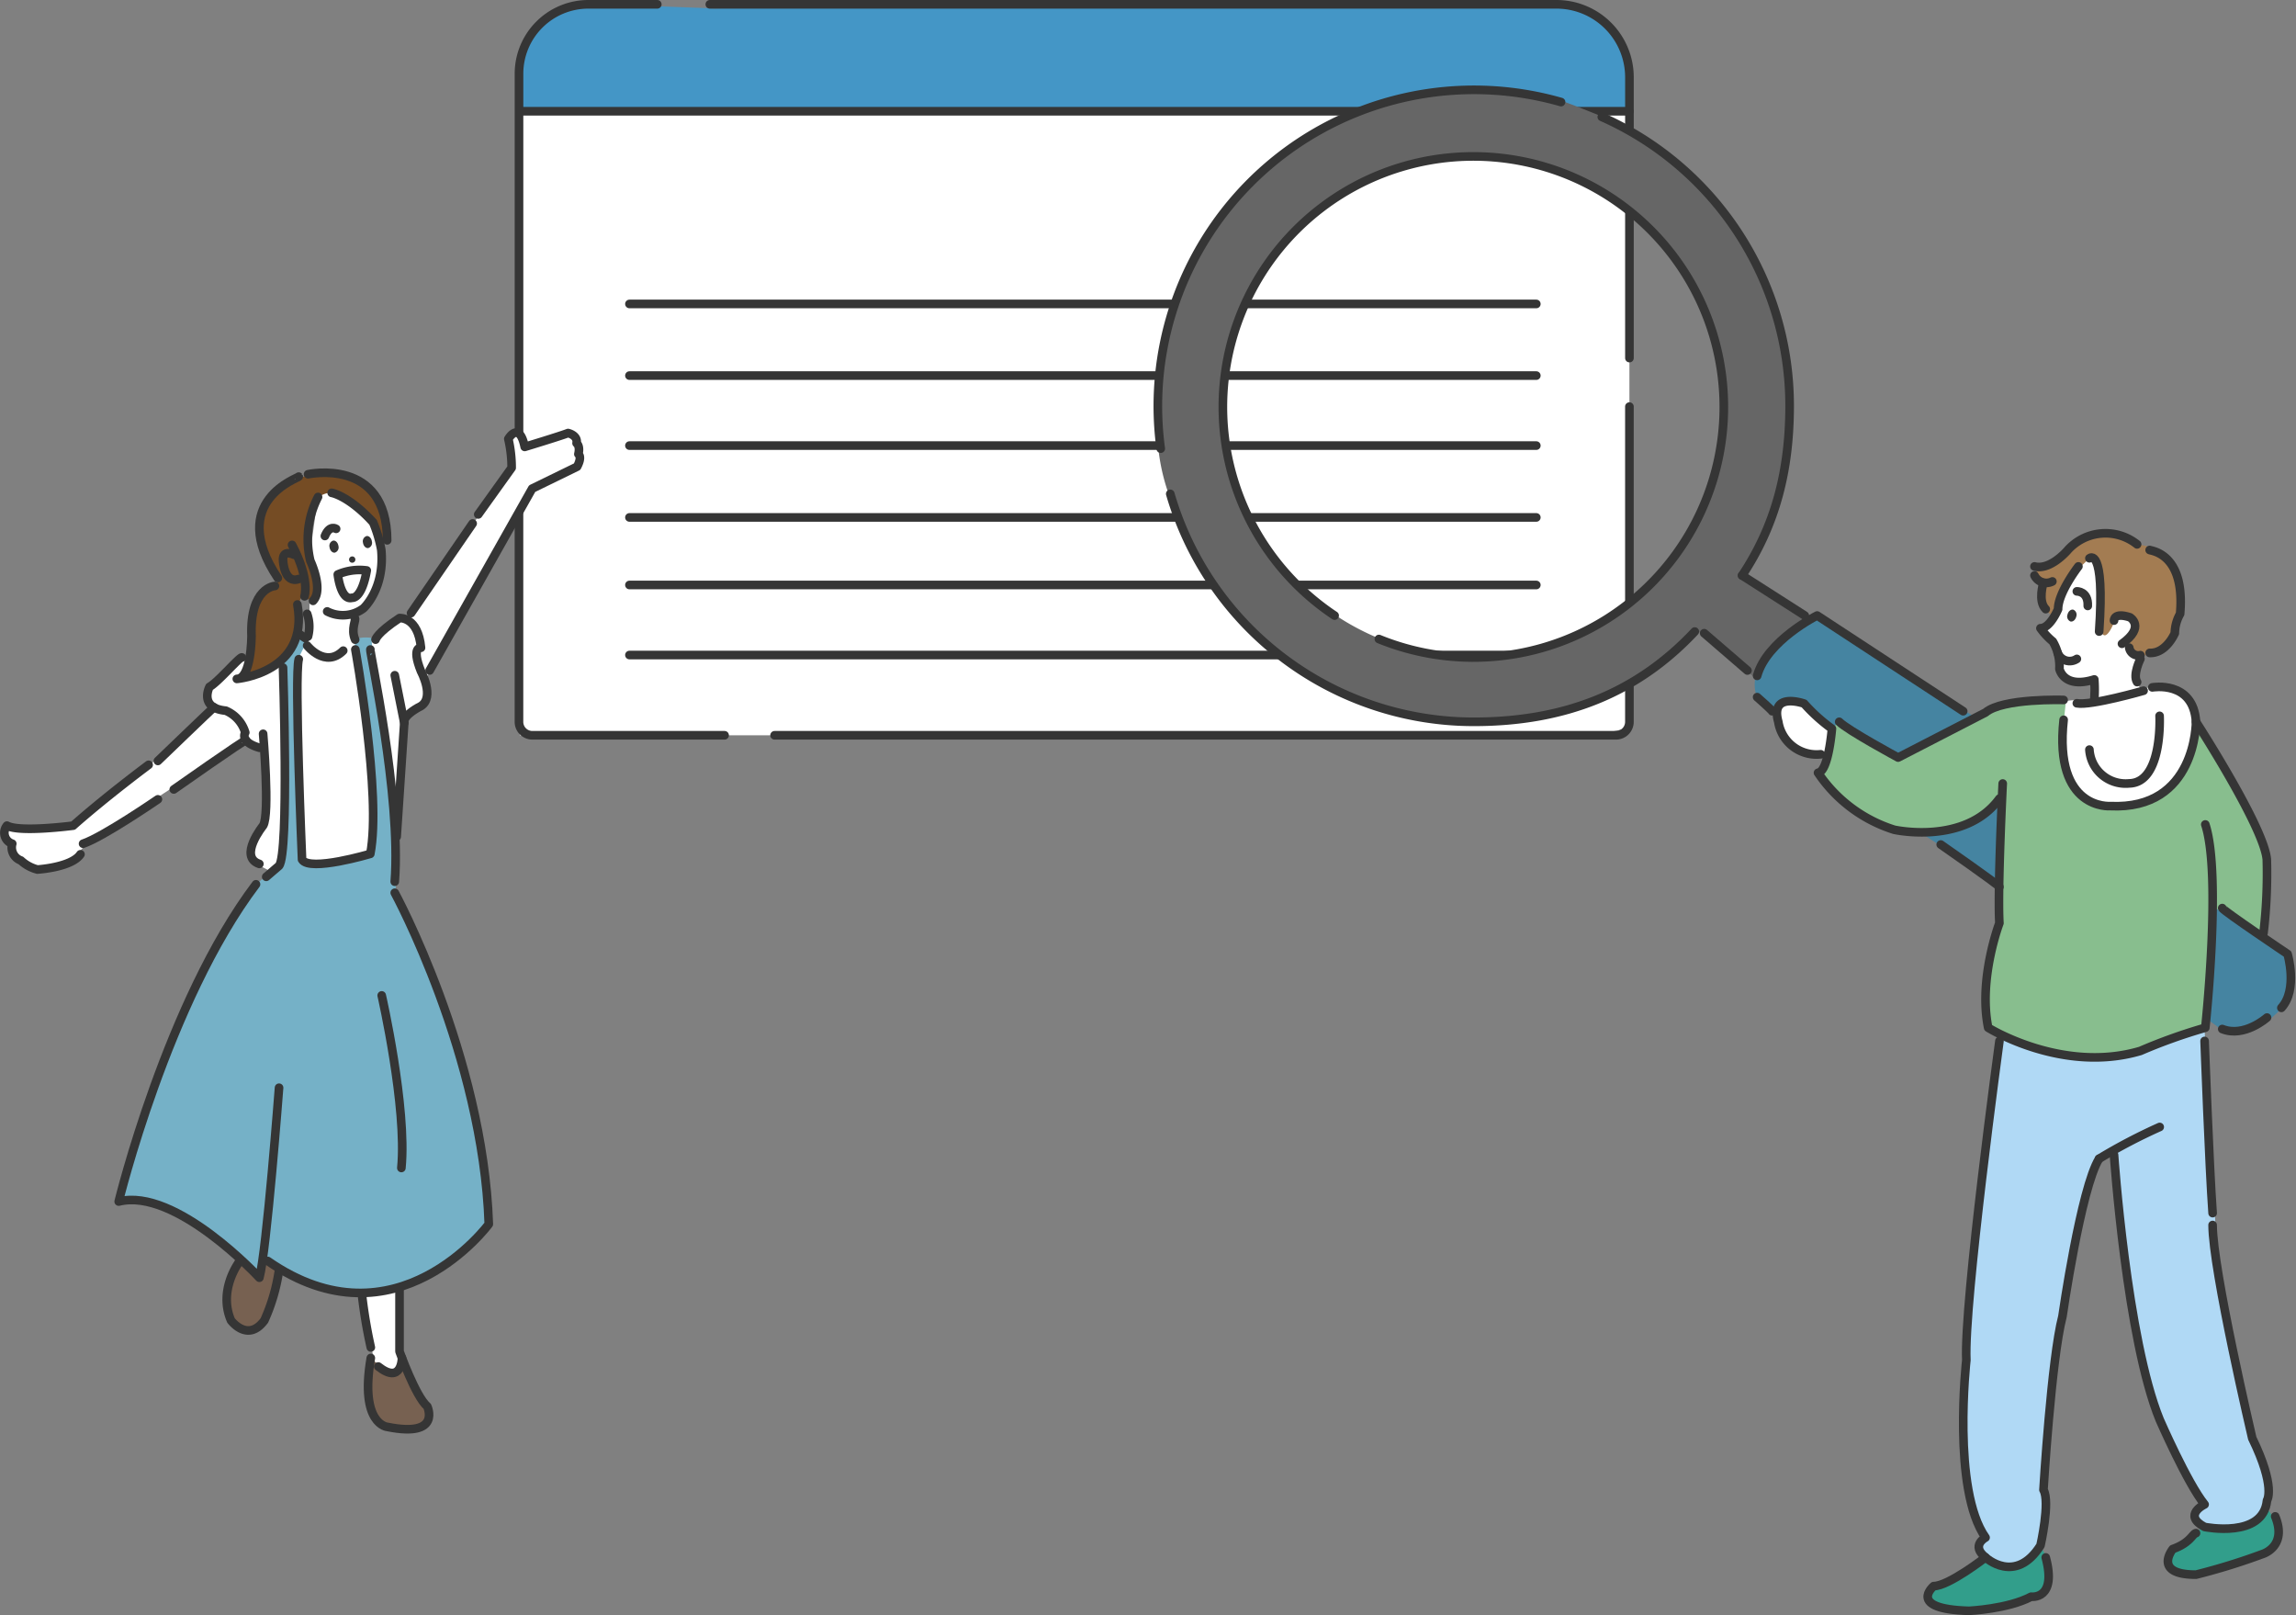 <svg xmlns="http://www.w3.org/2000/svg" width="266.14" height="187.166" viewBox="0 0 266.14 187.166">
  <rect x="0" y="0" width="266.14" height="187.166" fill="#808080" stroke="none"/>
  <g id="グループ_69807" data-name="グループ 69807" transform="translate(-884.02 -2729.418)">
    <path id="パス_131294" data-name="パス 131294" d="M287.038,115.138c.129.128,9.07,6.42,9.07,6.42s.424,3.478,0,4.578-2.955,3.095-2.955,3.095l-3.146.959h-1.689l-2.14-1.587L253.12,107.147l-18.88-15.676a3.845,3.845,0,0,1,0-2.894c.687-1.156,4.844-6.714,6.775-6.464L259.98,94.1Z" transform="translate(853.457 2718.733)" fill="#4584a1"/>
    <path id="パス_131295" data-name="パス 131295" d="M277.955,74.266a4.308,4.308,0,0,0-2.183,1.89c-.68,1.354-1.324,2.76-1.324,2.76l-.521,1.835-.9,1.258-.555.373,1.435,2.327.454,2.011L274.412,88a5.692,5.692,0,0,0,2.568.7l.888-.17.086,1.464.412.778,3.847-.571,1.869-.5a1.918,1.918,0,0,1-.872-1.75c.167-1.087.5-2.367.5-2.367l-1.3-.416V83.542l.514-.7s.112-1.186-.162-1.42a6.973,6.973,0,0,0-1.451-.64c-.154-.051-1.1.563-1.1.563s-1.224-6.9-2.26-7.083" transform="translate(848.411 2719.76)" fill="#fff"/>
    <path id="パス_131296" data-name="パス 131296" d="M273.384,80.592S271.8,79.555,272,78.469a4.449,4.449,0,0,0,.111-1.535l-.581-.67v-.992l.815-.512,2.2-1.13s3.834-4.424,8.652-1.289c0,0,2.382.27,3.256,1.217a6.984,6.984,0,0,1,1.3,2.222l.5,2.545-.336,3.289-.537,1.868s-1.446,1.118-1.559,1.173a7.676,7.676,0,0,1-1.866.563,15.775,15.775,0,0,1-1.666-.454v-1.41s.388-.664.514-.907a4.405,4.405,0,0,0-.161-1.421l-1.451-.639-.512.64s-1.048,2.942-1.636,1.42a3.028,3.028,0,0,1-.1-2.418s.094-3.395.022-3.654-.758-2.188-.812-2.247a2.453,2.453,0,0,0-.662.018L275.9,75.629l-1.739,4.218Z" transform="translate(848.534 2720.158)" fill="#a37c52"/>
    <path id="パス_131297" data-name="パス 131297" d="M242.955,96.91s-2.582-3.372-3.324-3.316a7.311,7.311,0,0,1-1.816.128c-.155-.129-.886,1.117-.886,1.117l.618,2.916,1.8,1.343,3.418.88a10.207,10.207,0,0,0,.193-3.067" transform="translate(853.065 2717.229)" fill="#fff"/>
    <path id="パス_131298" data-name="パス 131298" d="M263.594,207.732l-5.192,3.146-1.167.489v1.505l2.752.921,5.625-.716,4.508-1.362.963-1.236s.338-3.095,0-3.095-.952-1.382-.952-1.382-2.012,3.2-3.7,2.649l-2.839-.92" transform="translate(850.406 2702.511)" fill="#329e8b"/>
    <path id="パス_131299" data-name="パス 131299" d="M293.258,203.054l-1.949,1.805-1.7.943-.76,1.318,1.109,1.648H292.3l7.019-1.995,2.565-1.381v-2.339l-1.155-1.714-1.384,1.3-3.606.563Z" transform="translate(846.267 2703.121)" fill="#329e8b"/>
    <path id="パス_131300" data-name="パス 131300" d="M269.34,93.141s4.424.527,5.041.281,5.547-1.4,5.547-1.4a3.315,3.315,0,0,1,3.466-.356,7.24,7.24,0,0,1,2.238,1.823,10.884,10.884,0,0,1,.614,1.848l1.714,3.284,2.868,4.505,3.2,6.587.663,2.924-.793,7.786-5.4-3.3-.459,4.618-.779,8.861-1.535.794-3.671,1.123-2.325,1.177-2.969.6a20.15,20.15,0,0,1-3.685,0c-.307-.224-5.944-.88-8.121-1.922A10.307,10.307,0,0,1,262.1,130.6s-1.337-8.021,1.239-11.356l.421-14.439-1.9,1.639a16.5,16.5,0,0,1-5.975,1.9c-2.967.2-6.96-.629-9.342-2.689a36,36,0,0,1-3.83-3.808l1.6-5.655s.589-1.02.78-.678,6.573,4.31,6.573,4.31l7.212-3.658,2.983-1.484a7.952,7.952,0,0,1,4.793-1.381c3.3-.089,2.685-.157,2.685-.157" transform="translate(852.308 2717.529)" fill="#88be8e"/>
    <path id="パス_131301" data-name="パス 131301" d="M277.673,93.168s7.266-1.824,8.608-1.65a10.772,10.772,0,0,1,3.113,1.185l1.079,2.659-1.522,5.612s-1.962,3.826-5.184,4.09a15.951,15.951,0,0,1-6.249-.637c-.153-.154-1.918-2.264-1.918-2.379s-.572-3.99-.593-4.105.136-2.187.136-2.187l.265-2.587a5.565,5.565,0,0,1,2.264,0" transform="translate(848.079 2717.502)" fill="#fff"/>
    <path id="パス_131302" data-name="パス 131302" d="M266,138.137,262.96,163.3l-1.191,17.192.342,8.428,1.635,6.159.16,1.373-.614.69.9,1.611,2.839.92,3.018-1.1.681-1.55s.9-3.758.625-5.1a18.317,18.317,0,0,1-.334-2.02l.578-6.414,1.443-11.285,1.2-8.593,2.224-8.834.8-2.1,1.323-.758.537-.169.819,3.34.747,10.153,2.681,12.763,1.457,5.524L289.4,191.8,288.638,193l.178,1.163.9.526,2.481.153,3.606-.562,1.384-1.3s.408-2.834,0-3.734-2.126-4.809-2.126-4.809l-1.191-6.095-2.238-11.092-.612-7.111-.334-7.007-.93-15.691-4.312,1.123s-5.472,2.4-7.672,2.087-6.293-1.1-6.574-1.165-4.988-1.648-5.192-1.341" transform="translate(849.813 2711.488)" fill="#b0d9f5"/>
    <path id="パス_131303" data-name="パス 131303" d="M69.061,14.755,69.4,46.121l-.344,37.239.172,3.714H193.907l3.749-.84.192-3.637V14.755H69.061Z" transform="translate(875.045 2727.552)" fill="#fff"/>
    <path id="パス_131304" data-name="パス 131304" d="M92.975,93.571H70.7a1.557,1.557,0,0,1-1.557-1.557V64.383" transform="translate(875.033 2721.054)" fill="none" stroke="#353535" stroke-linecap="round" stroke-linejoin="round" stroke-width="1"/>
    <path id="パス_131305" data-name="パス 131305" d="M202.324,54.142v36.53a1.558,1.558,0,0,1-1.557,1.558H103.239" transform="translate(870.569 2722.395)" fill="none" stroke="#353535" stroke-linecap="round" stroke-linejoin="round" stroke-width="1"/>
    <path id="パス_131306" data-name="パス 131306" d="M71.49,2.806,69.135,6.861l-.075,5.977L96,12.8l60,.043h41.845V6.861L194.18,1.943,188.615.11,152.781.448H114.11l-22.3.48L78.917.448l-5.057.719Z" transform="translate(875.045 2729.469)" fill="#4496c6"/>
    <line id="線_228" data-name="線 228" x2="24.646" transform="translate(1048.247 2742.307)" fill="none" stroke="#353535" stroke-linecap="round" stroke-linejoin="round" stroke-width="1"/>
    <line id="線_229" data-name="線 229" x2="99.803" transform="translate(944.449 2742.307)" fill="none" stroke="#353535" stroke-linecap="round" stroke-linejoin="round" stroke-width="1"/>
    <path id="パス_131307" data-name="パス 131307" d="M94.6.5h98.162a8.458,8.458,0,0,1,8.433,8.433V41.492" transform="translate(871.701 2729.418)" fill="none" stroke="#353535" stroke-linecap="round" stroke-linejoin="round" stroke-width="1"/>
    <path id="パス_131308" data-name="パス 131308" d="M69.147,50.543V8.52A8.043,8.043,0,0,1,77.167.5h8.006" transform="translate(875.033 2729.418)" fill="none" stroke="#353535" stroke-linecap="round" stroke-linejoin="round" stroke-width="1"/>
    <line id="線_230" data-name="線 230" x2="105.119" transform="translate(956.982 2764.64)" fill="none" stroke="#353535" stroke-linecap="round" stroke-linejoin="round" stroke-width="1"/>
    <line id="線_231" data-name="線 231" x2="105.119" transform="translate(956.982 2772.943)" fill="none" stroke="#353535" stroke-linecap="round" stroke-linejoin="round" stroke-width="1"/>
    <line id="線_232" data-name="線 232" x2="105.119" transform="translate(956.982 2781.054)" fill="none" stroke="#353535" stroke-linecap="round" stroke-linejoin="round" stroke-width="1"/>
    <line id="線_233" data-name="線 233" x2="105.119" transform="translate(956.982 2789.378)" fill="none" stroke="#353535" stroke-linecap="round" stroke-linejoin="round" stroke-width="1"/>
    <line id="線_234" data-name="線 234" x2="105.119" transform="translate(956.982 2797.207)" fill="none" stroke="#353535" stroke-linecap="round" stroke-linejoin="round" stroke-width="1"/>
    <line id="線_235" data-name="線 235" x2="105.119" transform="translate(956.982 2805.325)" fill="none" stroke="#353535" stroke-linecap="round" stroke-linejoin="round" stroke-width="1"/>
    <path id="パス_131309" data-name="パス 131309" d="M228.585,72.379,223.1,69.047l-.767-1.083,1.3-2.245,1.746-4.143,1.246-4.623,1.074-6.714-.3-4.949-1.058-5.639-1.62-5.233-3.156-6.257-5.229-5.991-3.669-3.1-4.989-3.3s-6.1-2.551-7.462-2.877-10.684-.9-10.684-.9l-8.287,1.036L172.5,16.69,165.613,21.8l-3.8,4.088-3.455,5.709-2.973,7.538-.959,6.6s-.076,3.99-.119,6.6a23.5,23.5,0,0,0,1.289,6.4l1.228,3.8,3.529,6.2,4.834,5.946,4.872,4.125,6.945,3.721,7.864,2.071,7.021.554,6.541-.765,6.215-1.592,5.368-2.676,5.566-4.231,1.227-1.361,6.661,5.447.306-.575s1.512-1.65,2.836-3.261a25.424,25.424,0,0,1,2.935-2.956Zm-37.517,5.3A29.076,29.076,0,1,1,220.143,48.6a29.075,29.075,0,0,1-29.075,29.075" transform="translate(863.883 2727.914)" fill="#666"/>
    <path id="パス_131310" data-name="パス 131310" d="M276.473,75.453s-2.353,3.042-2.353,4.948c0,0-.92,2.214-2.046,2.214a8.142,8.142,0,0,0,1.432,1.535,5.627,5.627,0,0,1,.767,3.171s.461,2.353,4.041,1.228a15.992,15.992,0,0,1,0,2.379" transform="translate(848.463 2719.604)" fill="none" stroke="#353535" stroke-linecap="round" stroke-linejoin="round" stroke-width="1"/>
    <path id="パス_131311" data-name="パス 131311" d="M278.607,74.352s1.819-1.545,1.128,8.493" transform="translate(847.607 2719.76)" fill="none" stroke="#353535" stroke-linecap="round" stroke-linejoin="round" stroke-width="1"/>
    <path id="パス_131312" data-name="パス 131312" d="M281.888,82.588s-.077-1,1.842-.383c0,0,1.841,1.074-.921,3.069" transform="translate(847.179 2718.746)" fill="none" stroke="#353535" stroke-linecap="round" stroke-linejoin="round" stroke-width="1"/>
    <path id="パス_131313" data-name="パス 131313" d="M283.172,72.312a5.875,5.875,0,0,0-8.06.691s-1.992,2.353-3.833,1.867" transform="translate(848.567 2720.188)" fill="none" stroke="#353535" stroke-linecap="round" stroke-linejoin="round" stroke-width="1"/>
    <path id="パス_131314" data-name="パス 131314" d="M271.279,76.66a1.532,1.532,0,0,0,2.072.691" transform="translate(848.567 2719.446)" fill="none" stroke="#353535" stroke-linecap="round" stroke-linejoin="round" stroke-width="1"/>
    <path id="パス_131315" data-name="パス 131315" d="M272.436,77.644s-.676,2.127.268,3.044" transform="translate(848.446 2719.317)" fill="none" stroke="#353535" stroke-linecap="round" stroke-linejoin="round" stroke-width="1"/>
    <path id="パス_131316" data-name="パス 131316" d="M286.642,73.263c.23.113,4.144.42,3.529,7.4a4.66,4.66,0,0,0-.613,2.238s-1,2.366-2.916,2.289" transform="translate(846.556 2719.891)" fill="none" stroke="#353535" stroke-linecap="round" stroke-linejoin="round" stroke-width="1"/>
    <path id="パス_131317" data-name="パス 131317" d="M285.323,87.784s-.92,1.842-.383,2.685" transform="translate(846.801 2717.989)" fill="none" stroke="#353535" stroke-linecap="round" stroke-linejoin="round" stroke-width="1"/>
    <path id="パス_131318" data-name="パス 131318" d="M284.666,92.022s-6.125,1.765-7.736,1.457" transform="translate(847.827 2717.435)" fill="none" stroke="#353535" stroke-linecap="round" stroke-linejoin="round" stroke-width="1"/>
    <path id="パス_131319" data-name="パス 131319" d="M271.245,93.256s-7.059-.23-9.054,1.457l-10.128,5.218s-5.831-3.146-6.829-4.143" transform="translate(851.978 2717.274)" fill="none" stroke="#353535" stroke-linecap="round" stroke-linejoin="round" stroke-width="1"/>
    <path id="パス_131320" data-name="パス 131320" d="M262.715,104.711c-3.99,5.447-12.2,3.607-12.2,3.607a16.651,16.651,0,0,1-8.824-6.6c1.228-.154,1.611-5.108,1.611-5.108A19.854,19.854,0,0,1,240.08,93.7s-3.99-1.417-2.992,2.113a4.483,4.483,0,0,0,4.91,3.76" transform="translate(853.065 2717.252)" fill="none" stroke="#353535" stroke-linecap="round" stroke-linejoin="round" stroke-width="1"/>
    <path id="パス_131321" data-name="パス 131321" d="M285.425,91.572s4.757-.844,5.064,3.99c0,0,.064,10.247-9.943,9.766,0,0-6.552.516-5.4-10" transform="translate(848.079 2717.501)" fill="none" stroke="#353535" stroke-linecap="round" stroke-linejoin="round" stroke-width="1"/>
    <path id="パス_131322" data-name="パス 131322" d="M286.741,95.377s.4,7.749-3.521,7.826a4.2,4.2,0,0,1-4.613-3.913" transform="translate(847.607 2716.995)" fill="none" stroke="#353535" stroke-linecap="round" stroke-linejoin="round" stroke-width="1"/>
    <path id="パス_131323" data-name="パス 131323" d="M266.741,104.4s-.614,12.339-.383,16.176c0,0-2.456,6.445-1.3,12.123,0,0,8.593,5.372,17.647,2.686a62.676,62.676,0,0,1,7.519-2.686s1.919-17.724,0-23.555" transform="translate(849.423 2715.814)" fill="none" stroke="#353535" stroke-linecap="round" stroke-linejoin="round" stroke-width="1"/>
    <path id="パス_131324" data-name="パス 131324" d="M292.822,96.172s7.9,12.2,8.21,15.96a59.035,59.035,0,0,1-.384,8.517" transform="translate(845.746 2716.891)" fill="none" stroke="#353535" stroke-linecap="round" stroke-linejoin="round" stroke-width="1"/>
    <path id="パス_131325" data-name="パス 131325" d="M274.38,86.992a1.494,1.494,0,0,0,2.215.688" transform="translate(848.161 2718.094)" fill="none" stroke="#353535" stroke-linecap="round" stroke-linejoin="round" stroke-width="1"/>
    <path id="パス_131326" data-name="パス 131326" d="M283.915,86.284a1.06,1.06,0,0,0,1.295.87" transform="translate(846.913 2718.186)" fill="none" stroke="#353535" stroke-linecap="round" stroke-linejoin="round" stroke-width="1"/>
    <path id="パス_131327" data-name="パス 131327" d="M277.519,152.384c-2.106,3.376-4.244,18.262-4.244,18.262-1.284,4.91-2.2,20.1-2.2,20.1.806,1.382-.345,6.446-.345,6.446-2.916,4.6-6.368,1.381-6.368,1.381-1.765-1.381,0-2.3,0-2.3-3.913-5.525-2.226-20.563-2.226-20.563-.307-6.6,3.837-36.983,3.837-36.983" transform="translate(849.813 2711.319)" fill="none" stroke="#353535" stroke-linecap="round" stroke-linejoin="round" stroke-width="1"/>
    <path id="パス_131328" data-name="パス 131328" d="M281.888,153.912s1.469,21.33,5.293,30.692c0,0,3.211,7.365,5.207,9.821,0,0-2.609,1.227,0,2.608,0,0,6.793,1.382,7.232-3.069,0,0,1.054-1.535-1.709-7.212,0,0-4.586-19.49-4.595-24.707" transform="translate(847.178 2709.331)" fill="none" stroke="#353535" stroke-linecap="round" stroke-linejoin="round" stroke-width="1"/>
    <path id="パス_131329" data-name="パス 131329" d="M293.97,138.727s.54,14.613.929,19.949" transform="translate(845.596 2711.319)" fill="none" stroke="#353535" stroke-linecap="round" stroke-linejoin="round" stroke-width="1"/>
    <path id="パス_131330" data-name="パス 131330" d="M263.737,207.592s-4.272,3.325-6.01,3.325c0,0-3.171,2.66,4.092,2.864,0,0,4.489-.2,7.206-1.637,0,0,3.024.409,1.694-4.552" transform="translate(850.432 2702.303)" fill="none" stroke="#353535" stroke-linecap="round" stroke-linejoin="round" stroke-width="1"/>
    <path id="パス_131331" data-name="パス 131331" d="M292.331,204.062c-.435.1-.652,1.125-2.691,1.842,0,0-2.4,2.967,2.691,2.967a73.4,73.4,0,0,0,7.749-2.4s2.864-.869,1.432-4.348" transform="translate(846.237 2703.02)" fill="none" stroke="#353535" stroke-linecap="round" stroke-linejoin="round" stroke-width="1"/>
    <path id="パス_131332" data-name="パス 131332" d="M296.324,121.01c.1.307,7.57,5.32,7.57,5.32s1.228,4.092-.716,6.241" transform="translate(845.288 2713.639)" fill="none" stroke="#353535" stroke-linecap="round" stroke-linejoin="round" stroke-width="1"/>
    <path id="パス_131333" data-name="パス 131333" d="M301.511,135.607s-2.629,2.353-5.187,1.33" transform="translate(845.288 2711.728)" fill="none" stroke="#353535" stroke-linecap="round" stroke-linejoin="round" stroke-width="1"/>
    <path id="パス_131334" data-name="パス 131334" d="M265.575,117.445c-.033-.2-6.8-4.91-6.8-4.91" transform="translate(850.205 2714.749)" fill="none" stroke="#353535" stroke-linecap="round" stroke-linejoin="round" stroke-width="1"/>
    <path id="パス_131335" data-name="パス 131335" d="M258.171,93.089,241.243,82s-5.831,2.9-6.956,6.993" transform="translate(853.411 2718.746)" fill="none" stroke="#353535" stroke-linecap="round" stroke-linejoin="round" stroke-width="1"/>
    <path id="パス_131336" data-name="パス 131336" d="M236.026,94.513c-.1-.2-1.739-1.632-1.739-1.632" transform="translate(853.411 2717.322)" fill="none" stroke="#353535" stroke-linecap="round" stroke-linejoin="round" stroke-width="1"/>
    <line id="線_236" data-name="線 236" x1="7.264" y1="4.644" transform="translate(1085.958 2796.106)" fill="none" stroke="#353535" stroke-linecap="round" stroke-linejoin="round" stroke-width="1"/>
    <line id="線_237" data-name="線 237" x1="5.013" y1="4.323" transform="translate(1081.56 2802.794)" fill="none" stroke="#353535" stroke-linecap="round" stroke-linejoin="round" stroke-width="1"/>
    <path id="パス_131337" data-name="パス 131337" d="M213.571,15.513a36.624,36.624,0,0,1,21.77,33.482c0,7.491-1.645,13.857-5.506,19.659" transform="translate(856.123 2727.452)" fill="none" stroke="#353535" stroke-linecap="round" stroke-linejoin="round" stroke-width="1"/>
    <path id="パス_131338" data-name="パス 131338" d="M154.689,53.481a36.646,36.646,0,0,1,46.4-40.16" transform="translate(863.877 2727.924)" fill="none" stroke="#353535" stroke-linecap="round" stroke-linejoin="round" stroke-width="1"/>
    <path id="パス_131339" data-name="パス 131339" d="M216.807,81.734c-6.681,7.122-15.082,10.458-25.617,10.458a36.632,36.632,0,0,1-35.176-26.415" transform="translate(863.659 2720.871)" fill="none" stroke="#353535" stroke-linecap="round" stroke-linejoin="round" stroke-width="1"/>
    <path id="パス_131340" data-name="パス 131340" d="M175.968,73.951a29.034,29.034,0,1,1,5.133,2.717" transform="translate(862.754 2726.802)" fill="none" stroke="#353535" stroke-linecap="round" stroke-linejoin="round" stroke-width="1"/>
    <path id="パス_131341" data-name="パス 131341" d="M286.92,150.2a64.316,64.316,0,0,0-7.028,3.683" transform="translate(847.439 2709.816)" fill="none" stroke="#353535" stroke-linecap="round" stroke-linejoin="round" stroke-width="1"/>
    <path id="パス_131342" data-name="パス 131342" d="M276.694,82.023c-.092.378-.394.629-.674.561a.633.633,0,0,1-.339-.806c.092-.378.394-.628.673-.561a.634.634,0,0,1,.339.807" transform="translate(847.994 2718.851)" fill="#353535"/>
    <path id="パス_131343" data-name="パス 131343" d="M276.93,78.779s1.343-.038,1.266,1.688" transform="translate(847.827 2719.168)" fill="none" stroke="#353535" stroke-linecap="round" stroke-linejoin="round" stroke-width="1"/>
    <path id="パス_131344" data-name="パス 131344" d="M31.319,162.962l5.422,3.683-1.353,5.431-1.563,3.371H32.087l-1.637-1.16-.161-3.613,1.44-5.819Z" transform="translate(880.121 2708.146)" fill="#776151"/>
    <path id="パス_131345" data-name="パス 131345" d="M26.84,91.831l-7.38,7.11L10.5,105.9l-2.014,1.731-7.53.361-.384.917,1.514,2.615,2.4,1.533L8.055,111.9l2.008-2.175L31.5,95.719Z" transform="translate(884.012 2717.459)" fill="#fff"/>
    <path id="パス_131346" data-name="パス 131346" d="M27.573,90.519s4.132-3.939,4.721-3.862,5.313-2.836,6.262-2.274,7.043,1.328,8.242.433,3.451-2.659,3.451-2.659,2.326,1.943,2.2,3.223-.818.959-.818.959l1.152,3.192.28,2.346-2.187,1.79-.269.786-.876,10.106-.428,7.8-14.234-.627s-2.474-1.162-2.458-1.636a27.549,27.549,0,0,1,1-3.121l.728-2.409-.408-7.225-2.456-.865s.555-.375.431-.747A23.683,23.683,0,0,0,30.3,93.41l-1.967-.758-.759-.545Z" transform="translate(880.477 2718.727)" fill="#fff"/>
    <path id="パス_131347" data-name="パス 131347" d="M42.121,65.951s.655-.667,2.291-.075,4.474,3.84,4.474,3.84l.691,3.644-.614,3.985-2.516,2.318v2.618l.08,1.184a14.778,14.778,0,0,1-1.8.9c-.364.082-1.591.346-1.688.33s-2.381-1.117-2.381-1.117l.205-.806.269-1.477V73.182Z" transform="translate(878.764 2720.891)" fill="#fff"/>
    <path id="パス_131348" data-name="パス 131348" d="M54.386,79.111,66.36,61.7,66.1,58.174l1.146-.391.806,1.439L72.9,57.669l.986,1.177.561,2.111-.959,1.166-4.949,2.018L56.573,85.855s-1.357-2.554-1.2-2.869a5.052,5.052,0,0,0,.276-.689Z" transform="translate(876.966 2721.933)" fill="#fff"/>
    <path id="パス_131349" data-name="パス 131349" d="M36.157,84.413,34.622,87.92l.361,20.435-.361,2.481L33,112.434a10.781,10.781,0,0,0-2.34,2c-.691.949-3.607,5.6-3.607,5.6l-3.657,7.544-3.043,7.162-3.07,8.875-1.816,6.266.921.511a11.353,11.353,0,0,1,4.8.544c2.311.863,10.6,8.1,10.6,8.1l.69-1.934s5.192,3.268,8.031,3.421,8.048-.146,8.048-.146l5.839-3.154,4.228-4.194-.34-6.709-2.4-11.552L52.2,124.42,47.82,114.186l.156-6.251-1.14-11.013L45.7,88.815,45.108,86l-.1-1.105s-1.688-.224-1.88.389a9.04,9.04,0,0,0,.14,2.506l1.617,14.348.224,7.494-3.99,1.253-3.99-.051L36.8,107.2l-.374-9.412V87.51l1.138-2.282s-1.149-1.074-1.4-.815" transform="translate(882.063 2718.436)" fill="#75b1c7"/>
    <path id="パス_131350" data-name="パス 131350" d="M48.183,172.715l1.388,7.232a2.217,2.217,0,0,0,1.895,1.563c1.533.166,1.427-1.563,1.427-1.563l-.34-1.852.284-6.258s-4.251.1-4.654.878" transform="translate(877.778 2706.984)" fill="#fff"/>
    <path id="パス_131351" data-name="パス 131351" d="M49.18,182.13s-.713,5.653,2.406,7.149a3.572,3.572,0,0,0,4.756-1.318s-1.529-2.805-1.648-3.031-1.681-3.761-1.681-3.761-.661,2.638-1.991,1.319-1.776-1.483-1.842-.358" transform="translate(877.656 2705.762)" fill="#776151"/>
    <path id="パス_131352" data-name="パス 131352" d="M36.408,75.342s-3.379-4.91-1.486-8.487,6.8-4.06,6.8-4.06,4.715.282,5.87,2.474a14.529,14.529,0,0,1,1.348,5l-.633.26s-4.295-4.959-5.285-5.26-2.371.656-2.371.656l-.881,3.882.767,4.205s.535,3.036.133,3.249-1.229.671-1.314,0-.61.435-.665,1.056-.1,2.266-.164,2.284-.3,3.893-2.118,4.43-4.882,1.8-4.882,1.8l1.49-2.1.111-4.335.694-3.128,2.106-1.2Z" transform="translate(879.959 2721.262)" fill="#754c24"/>
    <path id="パス_131353" data-name="パス 131353" d="M40.89,81.777a4.513,4.513,0,0,1,.1,2.618" transform="translate(878.733 2718.776)" fill="none" stroke="#353535" stroke-linecap="round" stroke-linejoin="round" stroke-width="1"/>
    <path id="パス_131354" data-name="パス 131354" d="M47.213,82.342c.218.164-.5,1.242.05,2.5" transform="translate(877.926 2718.702)" fill="none" stroke="#353535" stroke-linecap="round" stroke-linejoin="round" stroke-width="1"/>
    <path id="パス_131355" data-name="パス 131355" d="M44.909,72.636a.633.633,0,0,1-.422.767c-.285.039-.559-.242-.611-.627a.632.632,0,0,1,.421-.767c.285-.039.559.242.611.627" transform="translate(878.343 2720.056)" fill="#353535"/>
    <path id="パス_131356" data-name="パス 131356" d="M49.367,72.028a.633.633,0,0,1-.421.767c-.285.039-.559-.242-.611-.627a.632.632,0,0,1,.421-.767c.285-.039.559.242.611.627" transform="translate(877.76 2720.135)" fill="#353535"/>
    <path id="パス_131357" data-name="パス 131357" d="M47.206,74.422a.365.365,0,1,1-.408-.3.358.358,0,0,1,.408.3" transform="translate(878.001 2719.779)" fill="#353535"/>
    <path id="パス_131358" data-name="パス 131358" d="M48.335,75.982a6.32,6.32,0,0,0-3.357.466s.332,3.085,1.67,2.695C46.648,79.143,47.742,79.344,48.335,75.982Z" transform="translate(878.197 2719.542)" fill="none" stroke="#353535" stroke-linecap="round" stroke-linejoin="round" stroke-width="1"/>
    <path id="パス_131359" data-name="パス 131359" d="M44.557,70.426s-.753-.5-1.3.83" transform="translate(878.423 2720.274)" fill="none" stroke="#353535" stroke-linecap="round" stroke-linejoin="round" stroke-width="1"/>
    <path id="パス_131360" data-name="パス 131360" d="M52.576,89.962l1.1,5.512-.88,13.194" transform="translate(877.203 2717.704)" fill="none" stroke="#353535" stroke-linecap="round" stroke-linejoin="round" stroke-width="1"/>
    <line id="線_238" data-name="線 238" y1="10.386" x2="7.138" transform="translate(931.668 2790.08)" fill="none" stroke="#353535" stroke-linecap="round" stroke-linejoin="round" stroke-width="1"/>
    <path id="パス_131361" data-name="パス 131361" d="M62.864,67.088l3.868-5.4a14.557,14.557,0,0,0-.382-3.349s1.252-2.158,1.9.926c0,0,4.22-1.284,5.025-1.605,0,0,1.152.251.986,1.176,0,0,.44.287.209,1.264,0,0,.476.291-.149,1.458L69.11,64.1,57.23,85.17" transform="translate(876.594 2721.94)" fill="none" stroke="#353535" stroke-linecap="round" stroke-linejoin="round" stroke-width="1"/>
    <path id="パス_131362" data-name="パス 131362" d="M44.085,65.641s1.931.307,4.794,3.406a15.125,15.125,0,0,1,.955,3.2c.422,4.531-2.063,6.773-2.063,6.773a3.969,3.969,0,0,1-4.208.363" transform="translate(878.383 2720.889)" fill="none" stroke="#353535" stroke-linecap="round" stroke-linejoin="round" stroke-width="1"/>
    <path id="パス_131363" data-name="パス 131363" d="M42.168,66.194a10.7,10.7,0,0,0-.893,7.395s1.576,3.33.315,4.64" transform="translate(878.717 2720.816)" fill="none" stroke="#353535" stroke-linecap="round" stroke-linejoin="round" stroke-width="1"/>
    <path id="パス_131364" data-name="パス 131364" d="M40.318,78.542s.678-1.956-1.441-5.957" transform="translate(878.996 2719.979)" fill="none" stroke="#353535" stroke-linecap="round" stroke-linejoin="round" stroke-width="1"/>
    <path id="パス_131365" data-name="パス 131365" d="M38.943,73.866s-1.376-.7-1.264.7c0,0,.131,2.708,1.813,2.113" transform="translate(879.154 2719.835)" fill="none" stroke="#353535" stroke-linecap="round" stroke-linejoin="round" stroke-width="1"/>
    <path id="パス_131366" data-name="パス 131366" d="M41.011,63.134s9.132-2.008,9.17,7.658" transform="translate(878.717 2721.24)" fill="none" stroke="#353535" stroke-linecap="round" stroke-linejoin="round" stroke-width="1"/>
    <path id="パス_131367" data-name="パス 131367" d="M39.078,63.478c.1.132-8.409,2.771-2.424,11.749" transform="translate(879.567 2721.172)" fill="none" stroke="#353535" stroke-linecap="round" stroke-linejoin="round" stroke-width="1"/>
    <path id="パス_131368" data-name="パス 131368" d="M35.926,78.058s-2.937.149-2.714,5.85c0,0-.018,4.92-1.7,4.92,0,0,8.43-.707,7.017-8.625" transform="translate(879.961 2719.263)" fill="none" stroke="#353535" stroke-linecap="round" stroke-linejoin="round" stroke-width="1"/>
    <line id="線_239" data-name="線 239" x2="0.769" y2="0.521" transform="translate(918.648 2802.849)" fill="none" stroke="#353535" stroke-linecap="round" stroke-linejoin="round" stroke-width="1"/>
    <path id="パス_131369" data-name="パス 131369" d="M40.89,86.007s2.1,2.664,4.182.586" transform="translate(878.733 2718.223)" fill="none" stroke="#353535" stroke-linecap="round" stroke-linejoin="round" stroke-width="1"/>
    <path id="パス_131370" data-name="パス 131370" d="M50.011,84.839s.124-.752,2.781-2.5c0,0,2.154-.184,2.489,3.44,0,0-1.172-.167,0,2.732,0,0,1.616,2.979,0,4.026,0,0-2.146,1.038-1.937,1.935" transform="translate(877.539 2718.702)" fill="none" stroke="#353535" stroke-linecap="round" stroke-linejoin="round" stroke-width="1"/>
    <path id="パス_131371" data-name="パス 131371" d="M50.358,118.968s10.234,18.844,10.9,38.4c0,0-10.76,14.619-25.622,4.268" transform="translate(879.42 2713.906)" fill="none" stroke="#353535" stroke-linecap="round" stroke-linejoin="round" stroke-width="1"/>
    <path id="パス_131372" data-name="パス 131372" d="M34.343,141.413s-1.44,18.911-2.28,22.012c0,0-9.693-10.495-16.306-8.825,0,0,5.652-23.192,15.913-36.761" transform="translate(882.023 2714.055)" fill="none" stroke="#353535" stroke-linecap="round" stroke-linejoin="round" stroke-width="1"/>
    <path id="パス_131373" data-name="パス 131373" d="M50.835,132.657s2.958,13,2.279,19.993" transform="translate(877.431 2712.114)" fill="none" stroke="#353535" stroke-linecap="round" stroke-linejoin="round" stroke-width="1"/>
    <path id="パス_131374" data-name="パス 131374" d="M52.662,171.837v7.205s1.875,5.248,3.214,6.362c0,0,1.71,3.657-4.61,2.385,0,0-3.26-.234-1.933-7.987" transform="translate(877.669 2706.984)" fill="none" stroke="#353535" stroke-linecap="round" stroke-linejoin="round" stroke-width="1"/>
    <path id="パス_131375" data-name="パス 131375" d="M48.183,172.4a59.231,59.231,0,0,0,1.041,6.249" transform="translate(877.778 2706.91)" fill="none" stroke="#353535" stroke-linecap="round" stroke-linejoin="round" stroke-width="1"/>
    <path id="パス_131376" data-name="パス 131376" d="M53.125,181s-.016,3.136-2.744.99" transform="translate(877.49 2705.784)" fill="none" stroke="#353535" stroke-linecap="round" stroke-linejoin="round" stroke-width="1"/>
    <path id="パス_131377" data-name="パス 131377" d="M31.7,168.069c-.223.224-2.528,3.454-1.041,6.887,0,0,1.934,2.609,3.866,0a21.473,21.473,0,0,0,1.707-5.882" transform="translate(880.138 2707.478)" fill="none" stroke="#353535" stroke-linecap="round" stroke-linejoin="round" stroke-width="1"/>
    <path id="パス_131378" data-name="パス 131378" d="M31.589,87.593c-.23-.134-2.762,2.858-3.76,3.4,0,0-1.28,2.455,1.88,2.763a3.963,3.963,0,0,1,2.263,2.532s-.714,1.074,1.638,1.765" transform="translate(880.477 2718.016)" fill="none" stroke="#353535" stroke-linecap="round" stroke-linejoin="round" stroke-width="1"/>
    <path id="パス_131379" data-name="パス 131379" d="M34.8,97.769s.811,9.364,0,10.642c0,0-2.913,3.607-.434,4.437" transform="translate(879.718 2716.682)" fill="none" stroke="#353535" stroke-linecap="round" stroke-linejoin="round" stroke-width="1"/>
    <path id="パス_131380" data-name="パス 131380" d="M27.481,94.233c-.362.311-6.5,6.219-6.5,6.219" transform="translate(881.34 2717.145)" fill="none" stroke="#353535" stroke-linecap="round" stroke-linejoin="round" stroke-width="1"/>
    <path id="パス_131381" data-name="パス 131381" d="M31.473,98.631c-.086-.133-8.373,5.7-8.373,5.7" transform="translate(881.063 2716.569)" fill="none" stroke="#353535" stroke-linecap="round" stroke-linejoin="round" stroke-width="1"/>
    <path id="パス_131382" data-name="パス 131382" d="M17.225,101.907s-4.91,3.647-8.747,7.046c0,0-6.215.82-7.673,0a1.323,1.323,0,0,0,.614,2.094,1.6,1.6,0,0,0,1,1.944,4.454,4.454,0,0,0,1.919,1.048s3.952-.236,4.987-1.764" transform="translate(884.021 2716.141)" fill="none" stroke="#353535" stroke-linecap="round" stroke-linejoin="round" stroke-width="1"/>
    <path id="パス_131383" data-name="パス 131383" d="M19.675,106.51s-6.369,4.373-8.671,5.141" transform="translate(882.646 2715.537)" fill="none" stroke="#353535" stroke-linecap="round" stroke-linejoin="round" stroke-width="1"/>
    <path id="パス_131384" data-name="パス 131384" d="M49.321,86.527c-.154,0,3.594,16.889,2.828,26.906" transform="translate(877.63 2718.154)" fill="none" stroke="#353535" stroke-linecap="round" stroke-linejoin="round" stroke-width="1"/>
    <path id="パス_131385" data-name="パス 131385" d="M46.306,86.527s3.056,16.889,1.734,23.684c0,0-7.03,2.1-7.911.665,0,0-.911-21.382-.384-23.223" transform="translate(878.904 2718.154)" fill="none" stroke="#353535" stroke-linecap="round" stroke-linejoin="round" stroke-width="1"/>
    <path id="パス_131386" data-name="パス 131386" d="M37.379,88.94s.721,21.587-.46,22.968l-1.486,1.278" transform="translate(879.447 2717.838)" fill="none" stroke="#353535" stroke-linecap="round" stroke-linejoin="round" stroke-width="1"/>
    <rect id="長方形_46207" data-name="長方形 46207" width="265.912" height="187.035" transform="translate(884.087 2729.483)" fill="none"/>
  </g>
</svg>
